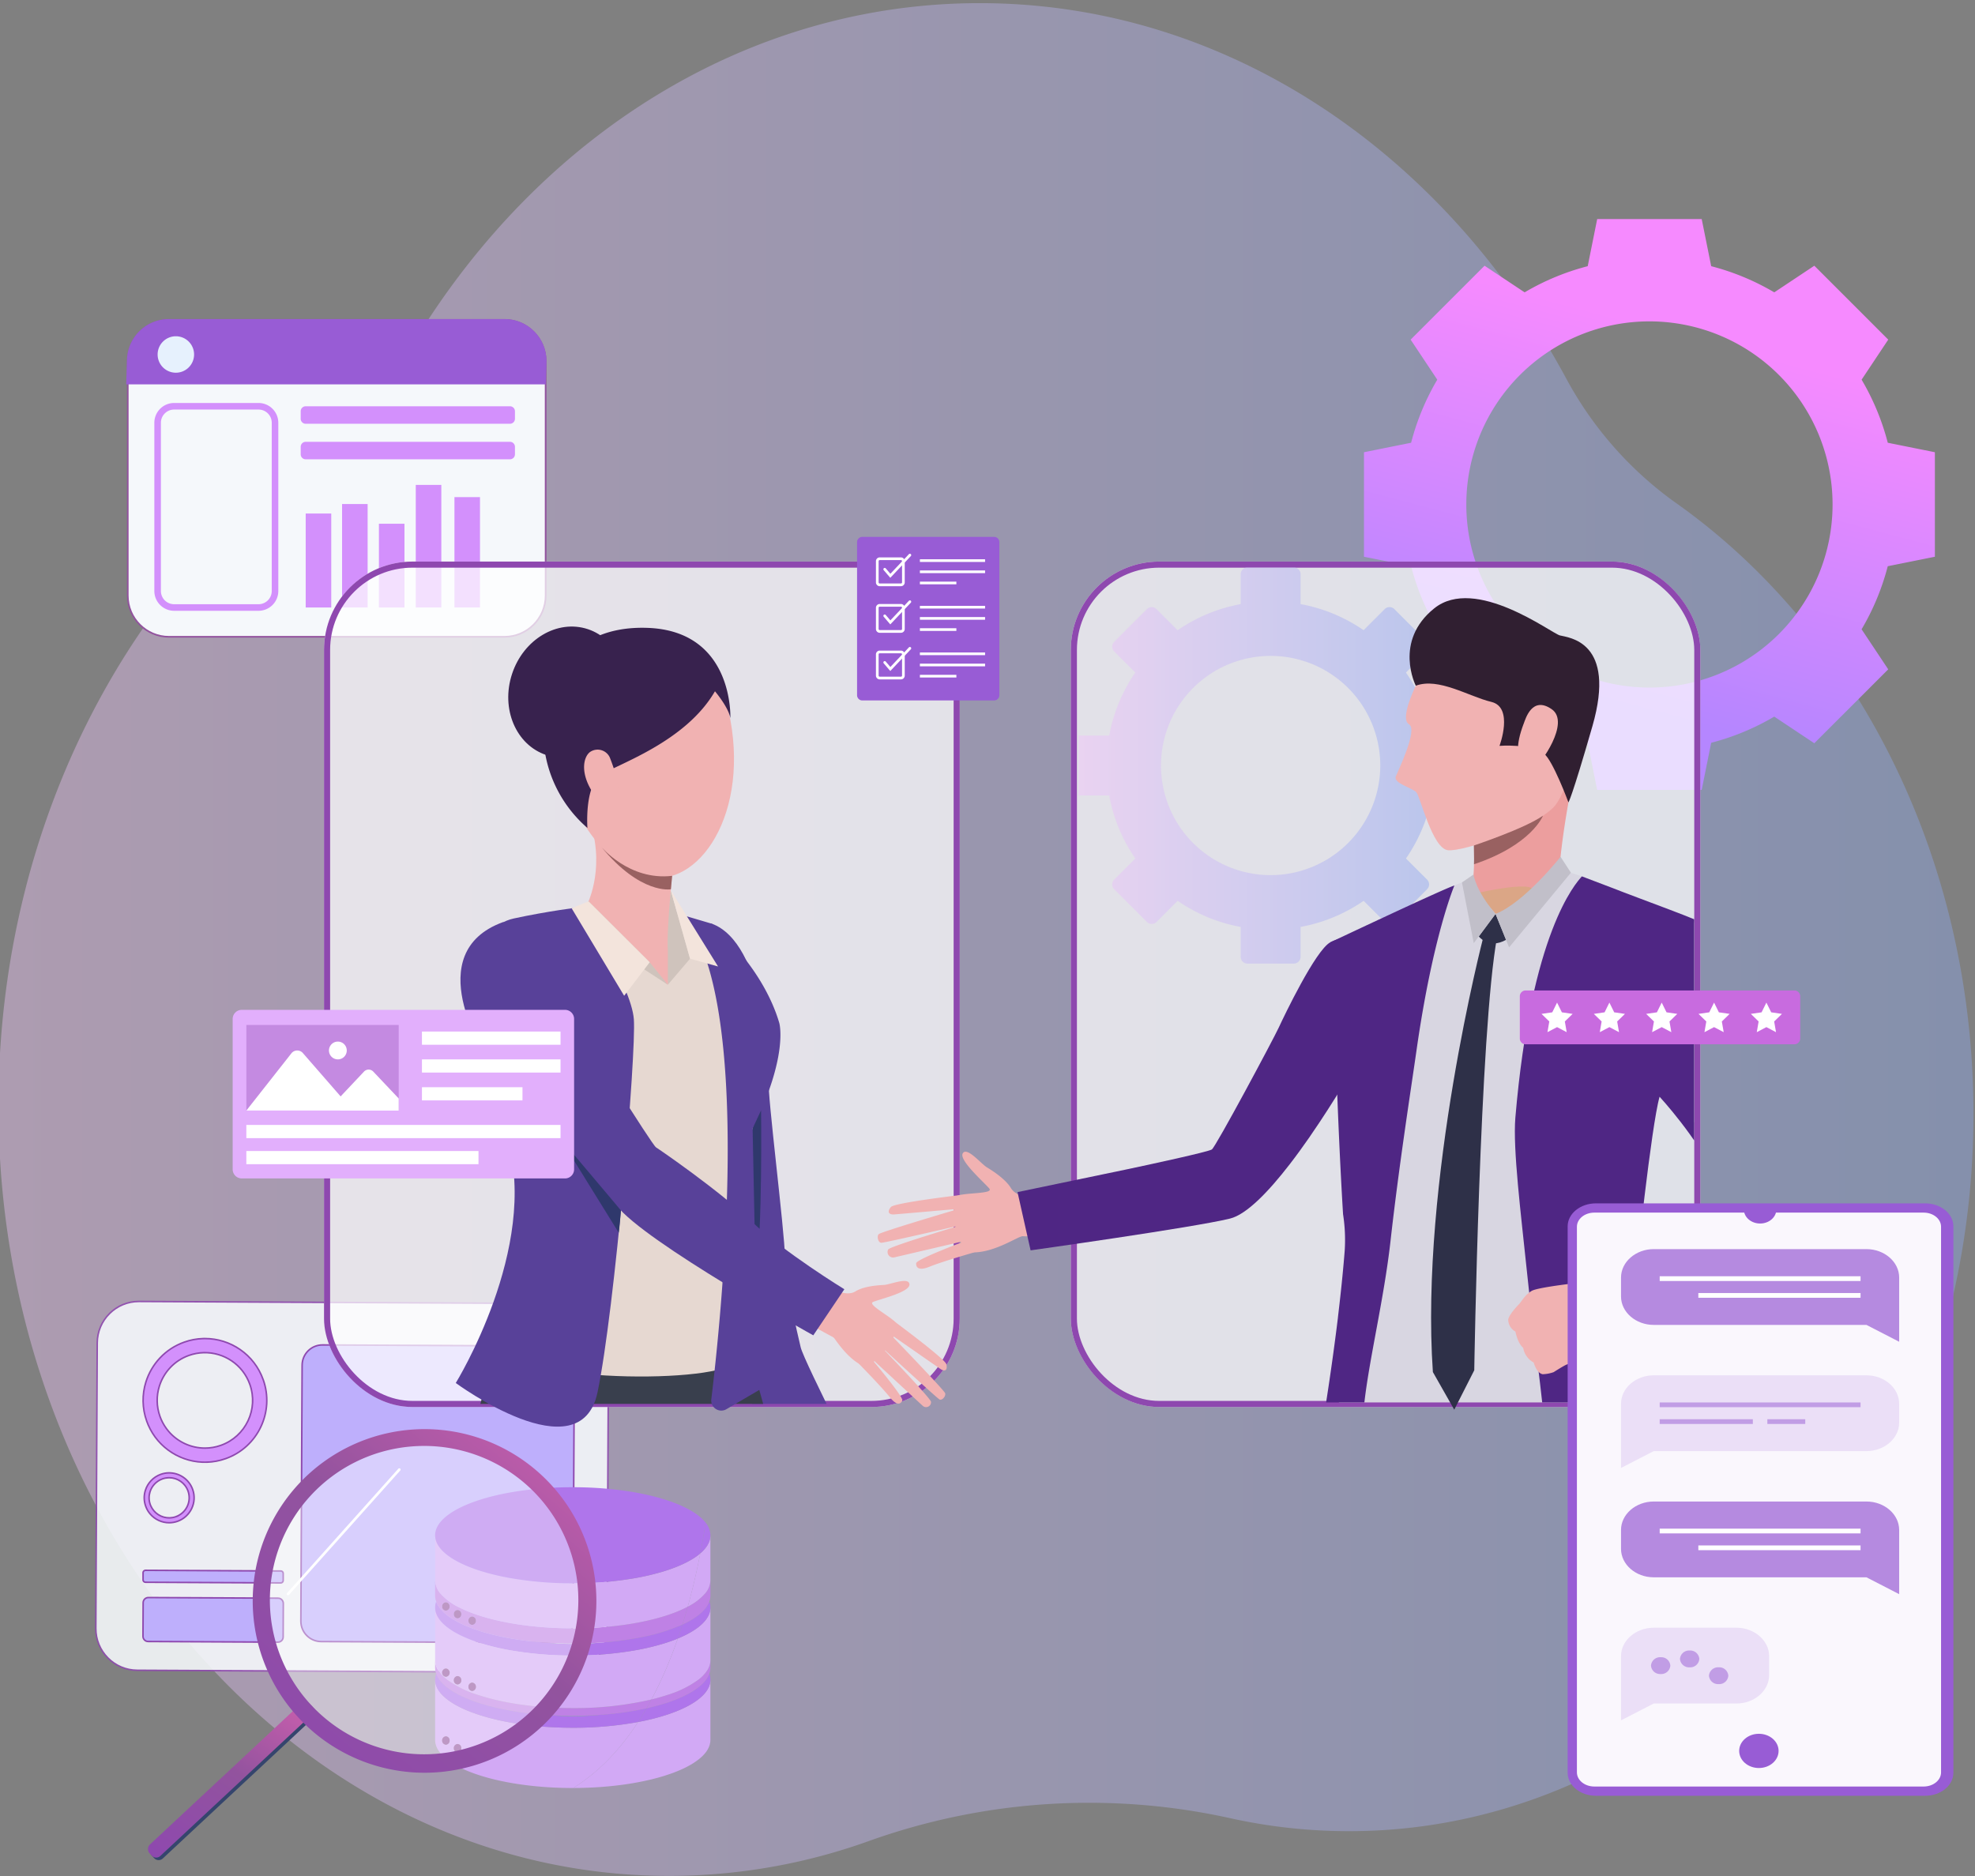 <svg xmlns="http://www.w3.org/2000/svg" xmlns:xlink="http://www.w3.org/1999/xlink" width="640" height="608" viewBox="0 0 640 608">
  <rect x="0" y="0" width="640" height="608" fill="#808080" stroke="none"/>
  <defs>
    <clipPath id="clip-path">
      <rect id="_Layer__Frame_Clip_Content_Mask_" data-name="_Layer_ [Frame Clip Content Mask]" width="640" height="608" fill="none"/>
    </clipPath>
    <linearGradient id="linear-gradient" y1="0.5" x2="1" y2="0.5" gradientUnits="objectBoundingBox">
      <stop offset="0" stop-color="#f1c5f9"/>
      <stop offset="1" stop-color="#8ba8ee"/>
    </linearGradient>
    <linearGradient id="linear-gradient-2" x1="0.385" y1="0.834" x2="0.554" y2="0.199" gradientUnits="objectBoundingBox">
      <stop offset="0" stop-color="#b586ff"/>
      <stop offset="1" stop-color="#f68aff"/>
    </linearGradient>
    <clipPath id="clip-path-2">
      <rect id="db_Frame_Clip_Content_Mask_" data-name="db [Frame Clip Content Mask]" width="89.209" height="97.482" fill="none"/>
    </clipPath>
    <clipPath id="clip-path-3">
      <rect id="search_Frame_Clip_Content_Mask_" data-name="search [Frame Clip Content Mask]" width="159.965" height="149.969" fill="none"/>
    </clipPath>
    <linearGradient id="linear-gradient-3" y1="1" x2="0.996" y2="0.004" gradientUnits="objectBoundingBox">
      <stop offset="0" stop-color="#8e48af"/>
      <stop offset="0.542" stop-color="#92539e"/>
      <stop offset="1" stop-color="#cc5fae"/>
    </linearGradient>
    <clipPath id="clip-path-4">
      <rect id="human_Frame_Clip_Content_Mask_" data-name="human [Frame Clip Content Mask]" width="540" height="297" fill="none"/>
    </clipPath>
    <clipPath id="clip-path-5">
      <rect id="Rectangle_1990" data-name="Rectangle 1990" width="206" height="275" rx="28.65" transform="translate(59.5 6)" fill="#fff" stroke="#8e48af" stroke-width="1.975"/>
    </clipPath>
    <clipPath id="clip-path-6">
      <rect id="Rectangle_1990-2" data-name="Rectangle 1990" width="204" height="274" rx="28.65" transform="translate(299.5 8)" fill="#fff" stroke="#8e48af" stroke-width="1.975"/>
    </clipPath>
    <clipPath id="clip-path-7">
      <rect id="Frame_11_Frame_Clip_Content_Mask_" data-name="Frame 11 [Frame Clip Content Mask]" width="235.212" height="270.613" fill="none"/>
    </clipPath>
    <linearGradient id="linear-gradient-5" y1="0.5" x2="1" y2="0.5" gradientUnits="objectBoundingBox">
      <stop offset="0" stop-color="#f1c5f9" stop-opacity="0.502"/>
      <stop offset="1" stop-color="#8ba8ee" stop-opacity="0.502"/>
    </linearGradient>
    <clipPath id="clip-path-8">
      <rect id="Layer_1_Frame_Clip_Content_Mask_" data-name="Layer_1 [Frame Clip Content Mask]" width="110.64" height="54.639" fill="none"/>
    </clipPath>
    <clipPath id="clip-path-9">
      <rect id="_編集モード_Frame_Clip_Content_Mask_" data-name="_編集モード [Frame Clip Content Mask]" width="128" height="207.673" fill="none"/>
    </clipPath>
  </defs>
  <g id="_Layer__Clip_Content_" data-name="_Layer_ (Clip Content)" clip-path="url(#clip-path)">
    <rect id="_Layer__Frame_Background_" data-name="_Layer_ [Frame Background]" width="640" height="608" fill="none"/>
    <g id="Group_11" data-name="Group 11">
      <path id="Vector" d="M543.485,161.908C601.07,202.576,639.578,275.438,640,358.67c.646,128.6-90.352,233.773-202.3,233.789a177.819,177.819,0,0,1-38.241-4.14,211.7,211.7,0,0,0-117.436,7.346,191.418,191.418,0,0,1-62.706,11.273C100.3,608.214,2.1,498.537.034,361.845-1.334,271.5,39.105,191.894,100.6,146.853a132.626,132.626,0,0,0,34.556-37.779C175.59,43.1,242.4,0,317.974,0,398.138,0,468.44,48.492,507.865,121.334a118.557,118.557,0,0,0,35.616,40.576Z" transform="translate(-0.5 1.017)" opacity="0.4" fill="url(#linear-gradient)"/>
    </g>
    <path id="Vector-2" data-name="Vector" d="M169.729,72.491,185,75.563v33.873l-15.271,3.072a79.092,79.092,0,0,1-8.48,20.44l8.633,12.98-11.977,11.977-11.977,11.977-12.981-8.633a79.3,79.3,0,0,1-20.44,8.48L109.434,185H75.566l-3.072-15.27a79.3,79.3,0,0,1-20.44-8.48l-12.981,8.633L27.1,157.906,15.118,145.929l8.633-12.98a79.29,79.29,0,0,1-8.48-20.44L0,109.437V75.563l15.271-3.072a79.29,79.29,0,0,1,8.48-20.44l-8.633-12.98L27.1,27.094,39.072,15.117,52.053,23.75A79.053,79.053,0,0,1,72.5,15.27L75.571,0H109.44l3.072,15.27a79.3,79.3,0,0,1,20.44,8.48l12.981-8.633,11.977,11.977,11.977,11.977-8.633,12.98a79.291,79.291,0,0,1,8.48,20.44ZM151.845,92.5A59.343,59.343,0,1,0,92.5,151.841,59.341,59.341,0,0,0,151.845,92.5Z" transform="translate(442 71)" fill="url(#linear-gradient-2)"/>
    <g id="Group_10" data-name="Group 10">
      <g id="Vector-3" data-name="Vector" transform="translate(41.137 103.395)" fill="#f5f8fb">
        <path d="M 122.328 102.987 L 13.618 102.987 C 6.255 102.987 0.265 96.997 0.265 89.635 L 0.265 13.618 C 0.265 6.318 6.154 0.367 13.431 0.267 L 13.618 0.27 L 122.328 0.27 C 129.691 0.27 135.681 6.26 135.681 13.622 L 135.681 89.635 C 135.681 96.997 129.691 102.987 122.328 102.987 Z" stroke="none"/>
        <path d="M 13.276 0.535 C 6.217 0.717 0.531 6.516 0.531 13.618 L 0.531 89.635 C 0.531 96.851 6.402 102.722 13.618 102.722 L 122.328 102.722 C 129.545 102.722 135.416 96.851 135.416 89.635 L 135.416 13.622 C 135.416 6.406 129.545 0.535 122.328 0.535 L 13.276 0.535 M 13.618 -7.62939453125e-06 L 13.618 0.004 L 122.328 0.004 C 129.845 0.004 135.946 6.106 135.946 13.622 L 135.946 89.635 C 135.946 97.151 129.845 103.253 122.328 103.253 L 13.618 103.253 C 6.101 103.253 -1.52587890625e-05 97.151 -1.52587890625e-05 89.635 L -1.52587890625e-05 13.618 C -1.52587890625e-05 6.101 6.101 -7.62939453125e-06 13.618 -7.62939453125e-06 Z" stroke="none" fill="#92539e"/>
      </g>
      <path id="Vector-4" data-name="Vector" d="M136.185,13.618l-.238,7.561H0l.238-7.561A13.618,13.618,0,0,1,13.856,0h108.71a13.618,13.618,0,0,1,13.618,13.618Z" transform="translate(40.898 103.399)" fill="#985cd5"/>
      <path id="Vector-5" data-name="Vector" d="M33.761,67.349H6.41A6.416,6.416,0,0,1,0,60.939V6.41A6.416,6.416,0,0,1,6.41,0H33.761a6.416,6.416,0,0,1,6.41,6.41V60.939A6.416,6.416,0,0,1,33.761,67.349ZM6.41,2.129A4.289,4.289,0,0,0,2.125,6.41V60.939A4.286,4.286,0,0,0,6.41,65.22H33.761a4.289,4.289,0,0,0,4.285-4.281V6.41a4.286,4.286,0,0,0-4.285-4.281Z" transform="translate(50.016 130.604)" fill="#d390fc"/>
      <path id="Vector-6" data-name="Vector" d="M1.618,0H67.812A1.619,1.619,0,0,1,69.43,1.618V4.056a1.619,1.619,0,0,1-1.618,1.618H1.618A1.619,1.619,0,0,1,0,4.056V1.618A1.619,1.619,0,0,1,1.618,0Z" transform="translate(97.441 131.667)" fill="#d390fc"/>
      <path id="Vector-7" data-name="Vector" d="M1.614,0H67.808a1.619,1.619,0,0,1,1.618,1.618V4.056a1.619,1.619,0,0,1-1.618,1.618H1.618A1.616,1.616,0,0,1,0,4.056V1.618A1.619,1.619,0,0,1,1.618,0Z" transform="translate(97.445 143.186)" fill="#d390fc"/>
      <path id="Vector-8" data-name="Vector" d="M11.815,5.907A5.907,5.907,0,1,1,5.907,0,5.908,5.908,0,0,1,11.815,5.907Z" transform="translate(51.078 108.98)" fill="#e6f1fd"/>
      <path id="Vector-9" data-name="Vector" d="M0,0H8.279V30.459H0Z" transform="translate(99.063 166.428)" fill="#d390fc"/>
      <path id="Vector-10" data-name="Vector" d="M0,0H8.279V33.531H0Z" transform="translate(110.848 163.355)" fill="#d390fc"/>
      <path id="Vector-11" data-name="Vector" d="M0,0H8.279V27.152H0Z" transform="translate(122.789 169.739)" fill="#d390fc"/>
      <path id="Vector-12" data-name="Vector" d="M0,0H8.279V39.734H0Z" transform="translate(134.73 157.153)" fill="#d390fc"/>
      <path id="Vector-13" data-name="Vector" d="M0,0H8.279V35.775H0Z" transform="translate(147.262 161.111)" fill="#d390fc"/>
    </g>
    <g id="Group_14" data-name="Group 14">
      <g id="Group_9" data-name="Group 9">
        <g id="Group" opacity="0.86">
          <g id="Vector-14" data-name="Vector" transform="translate(30.801 421.547)" fill="#f8fbfe">
            <path d="M 152.435 120.461 L 152.364 120.461 L 13.687 119.779 L 13.678 119.779 C 10.076 119.761 6.694 118.339 4.157 115.777 C 1.619 113.215 0.232 109.817 0.25 106.212 L 0.705 13.679 C 0.723 10.085 2.136 6.711 4.683 4.177 C 7.23 1.645 10.61 0.25 14.201 0.25 L 14.273 0.25 L 152.957 0.932 C 156.561 0.951 159.943 2.372 162.48 4.934 C 165.017 7.497 166.405 10.894 166.386 14.5 L 165.932 107.032 C 165.913 110.623 164.5 113.997 161.953 116.531 C 159.406 119.066 156.026 120.461 152.435 120.461 Z" stroke="none"/>
            <path d="M 152.435 120.211 C 155.959 120.211 159.277 118.841 161.777 116.354 C 164.277 113.866 165.663 110.555 165.682 107.031 L 166.136 14.499 C 166.154 10.96 164.793 7.625 162.302 5.11 C 159.812 2.595 156.493 1.2 152.956 1.182 L 14.201 0.5 C 10.676 0.5 7.359 1.869 4.86 4.355 C 2.36 6.841 0.973 10.153 0.955 13.681 L 0.5 106.213 C 0.482 109.752 1.844 113.086 4.334 115.602 C 6.824 118.116 10.144 119.511 13.678 119.529 L 13.688 119.529 L 152.435 120.211 M 152.435 120.711 C 152.41 120.711 152.387 120.711 152.363 120.711 L 13.678 120.029 C 6.091 119.99 -0.039 113.806 0 106.21 L 0.455 13.678 C 0.494 6.083 6.679 -0.039 14.274 0 L 152.958 0.682 C 160.546 0.721 166.675 6.906 166.636 14.501 L 166.182 107.033 C 166.143 114.596 159.997 120.711 152.435 120.711 Z" stroke="none" fill="#8e48af"/>
          </g>
        </g>
        <g id="Vector-15" data-name="Vector" transform="translate(97.246 435.632)" fill="#beaffc">
          <path d="M 81.854 96.758 L 81.826 96.758 L 6.813 96.39 L 6.813 96.389 C 3.179 96.374 0.235 93.403 0.25 89.766 L 0.658 6.813 C 0.665 5.056 1.353 3.407 2.596 2.169 C 3.838 0.931 5.487 0.25 7.239 0.25 L 7.28 0.25 L 82.302 0.619 C 84.063 0.629 85.715 1.324 86.953 2.574 C 88.192 3.824 88.868 5.482 88.857 7.241 L 88.449 90.195 C 88.434 93.814 85.476 96.758 81.854 96.758 Z" stroke="none"/>
          <path d="M 81.854 97.008 L 81.854 96.508 C 85.338 96.508 88.185 93.676 88.199 90.194 L 88.607 7.24 C 88.629 3.748 85.799 0.89 82.301 0.869 L 7.239 0.5 C 5.553 0.5 3.967 1.156 2.773 2.346 C 1.577 3.537 0.915 5.124 0.908 6.814 L 0.5 89.767 C 0.493 91.461 1.146 93.058 2.338 94.261 C 3.531 95.465 5.121 96.132 6.814 96.139 L 6.814 96.14 L 81.854 96.508 L 81.854 97.008 M 81.854 97.008 C 81.844 97.008 81.835 97.008 81.825 97.008 L 6.804 96.639 L 6.812 96.639 C 3.034 96.624 -0.016 93.543 5.989990313537419e-05 89.765 L 0.408 6.812 C 0.423 3.026 3.504 -0.023 7.282 0 L 82.303 0.369 C 86.081 0.392 89.13 3.465 89.107 7.243 L 88.699 90.196 C 88.684 93.965 85.619 97.008 81.854 97.008 Z" stroke="none" fill="#8e48af"/>
        </g>
        <g id="Vector-16" data-name="Vector" transform="translate(46.082 517.505)" fill="#beaffc">
          <path d="M 43.99 14.706 L 1.914 14.494 C 0.996 14.494 0.25 13.741 0.25 12.816 L 0.305 1.914 C 0.312 0.997 1.068 0.25 1.991 0.25 L 44.058 0.454 C 44.975 0.461 45.722 1.217 45.722 2.14 L 45.675 13.042 C 45.668 13.959 44.913 14.705 43.99 14.706 L 43.99 14.706 Z" stroke="none"/>
          <path d="M 43.989 14.456 C 44.775 14.455 45.419 13.82 45.425 13.041 L 45.472 2.14 C 45.472 1.354 44.837 0.71 44.057 0.704 L 1.991 0.5 C 1.205 0.5 0.561 1.135 0.555 1.915 L 0.5 12.816 C 0.5 13.603 1.134 14.244 1.915 14.244 L 43.989 14.456 M 43.989 14.956 L 1.913 14.744 C 0.854 14.744 1.150512707681628e-05 13.874 1.150512707681628e-05 12.816 L 1.505126988377015e-06 12.816 L 0.055 1.913 C 0.063 0.854 0.933 -8.0413819603109e-08 1.991 -8.0413819603109e-08 L 44.06 0.204 C 45.118 0.212 45.972 1.082 45.972 2.14 L 45.925 13.043 C 45.917 14.101 45.047 14.956 43.989 14.956 Z" stroke="none" fill="#8e48af"/>
        </g>
        <g id="Vector-17" data-name="Vector" transform="translate(46.109 508.678)" fill="#beaffc">
          <path d="M 44.861 4.335 L 1.139 4.124 L 1.131 4.116 L 1.027 4.116 C 0.815 4.116 0.617 4.032 0.468 3.88 C 0.322 3.729 0.245 3.532 0.25 3.322 L 0.25 3.319 L 0.25 3.316 L 0.25 1.043 C 0.25 0.606 0.609 0.25 1.051 0.25 L 44.874 0.469 C 45.092 0.469 45.293 0.554 45.443 0.708 C 45.588 0.857 45.666 1.055 45.66 1.263 L 45.66 1.266 L 45.66 1.27 L 45.66 3.543 C 45.66 3.98 45.301 4.335 44.86 4.335 L 44.861 4.335 Z" stroke="none"/>
          <path d="M 44.86 4.085 C 45.168 4.085 45.41 3.847 45.41 3.543 L 45.41 1.256 C 45.414 1.116 45.362 0.983 45.264 0.882 C 45.162 0.777 45.024 0.719 44.873 0.719 L 1.051 0.5 C 0.742 0.5 0.5 0.738 0.5 1.043 L 0.5 3.329 C 0.496 3.47 0.549 3.604 0.647 3.705 C 0.748 3.809 0.883 3.866 1.027 3.866 L 1.234 3.866 L 1.243 3.875 L 44.86 4.085 M 44.859 4.585 L 1.035 4.374 L 1.027 4.366 C 0.455 4.366 -0.015 3.896 0 3.316 L 0 1.043 C 0 0.462 0.471 -9.906997547659557e-06 1.051 -9.906997547659557e-06 L 44.875 0.219 C 45.455 0.219 45.925 0.69 45.91 1.27 L 45.91 3.543 C 45.91 4.123 45.439 4.585 44.859 4.585 Z" stroke="none" fill="#8e48af"/>
        </g>
        <g id="Vector-18" data-name="Vector" transform="translate(46.121 433.562)" fill="#d390fc">
          <path d="M 20.298 40.337 C 17.421 40.338 14.512 39.695 11.886 38.481 C 9.264 37.267 6.892 35.468 5.026 33.278 C 3.758 31.789 2.713 30.112 1.922 28.292 C 1.758 27.915 1.596 27.504 1.426 27.037 C -0.053 22.902 -0.144 18.504 1.163 14.318 C 2.069 11.424 3.647 8.731 5.724 6.529 C 7.903 4.219 10.533 2.503 13.542 1.428 C 15.527 0.716 17.595 0.323 19.689 0.259 C 19.888 0.253 20.091 0.25 20.29 0.25 C 22.325 0.25 24.346 0.561 26.295 1.175 C 28.224 1.783 30.046 2.674 31.708 3.825 C 35.161 6.215 37.735 9.576 39.152 13.544 L 39.211 13.71 L 39.218 13.71 C 40.088 16.206 40.454 18.799 40.306 21.419 C 40.16 24.006 39.522 26.511 38.409 28.864 C 37.296 31.217 35.765 33.3 33.858 35.053 C 31.883 36.869 29.591 38.251 27.044 39.162 C 24.862 39.942 22.593 40.337 20.298 40.337 Z M 20.283 4.824 C 20.128 4.824 19.97 4.826 19.815 4.831 C 18.214 4.879 16.619 5.182 15.075 5.731 C 12.753 6.561 10.724 7.885 9.043 9.667 C 7.441 11.366 6.223 13.445 5.522 15.682 C 4.512 18.901 4.581 22.295 5.721 25.497 C 5.835 25.808 5.959 26.122 6.103 26.46 C 6.715 27.865 7.522 29.16 8.502 30.31 C 9.94 32 11.77 33.388 13.796 34.324 C 15.822 35.261 18.067 35.756 20.288 35.756 C 22.057 35.756 23.807 35.451 25.488 34.851 L 25.487 34.848 C 29.372 33.456 32.484 30.635 34.25 26.904 C 36.017 23.17 36.224 18.972 34.833 15.084 C 33.741 12.022 31.755 9.429 29.091 7.583 C 26.485 5.778 23.439 4.824 20.283 4.824 Z" stroke="none"/>
          <path d="M 20.29 0.5 C 20.093 0.5 19.893 0.503 19.697 0.509 C 17.629 0.572 15.587 0.96 13.626 1.664 C 10.655 2.725 8.058 4.42 5.906 6.7 C 3.854 8.875 2.297 11.535 1.402 14.393 C 0.111 18.526 0.201 22.87 1.661 26.951 C 1.829 27.414 1.989 27.82 2.151 28.192 C 2.933 29.989 3.964 31.646 5.216 33.116 C 7.059 35.279 9.401 37.055 11.991 38.254 C 14.584 39.453 17.457 40.087 20.298 40.087 C 22.564 40.087 24.805 39.697 26.96 38.926 C 29.475 38.027 31.739 36.662 33.688 34.869 C 35.571 33.137 37.084 31.081 38.183 28.757 C 39.282 26.433 39.912 23.96 40.057 21.405 C 40.199 18.876 39.857 16.373 39.04 13.96 L 39.035 13.96 L 38.916 13.628 C 37.517 9.709 34.975 6.391 31.566 4.03 C 29.924 2.894 28.125 2.014 26.22 1.414 C 24.295 0.807 22.3 0.5 20.29 0.5 M 25.571 35.084 L 25.572 35.086 C 23.864 35.697 22.086 36.006 20.288 36.006 C 18.031 36.006 15.75 35.503 13.691 34.551 C 11.633 33.6 9.773 32.189 8.312 30.472 C 7.316 29.304 6.496 27.988 5.873 26.557 C 5.727 26.216 5.601 25.898 5.485 25.581 C 4.327 22.327 4.257 18.878 5.283 15.607 C 5.996 13.335 7.233 11.221 8.861 9.495 C 10.57 7.684 12.632 6.338 14.991 5.495 C 16.56 4.938 18.18 4.63 19.807 4.581 C 19.965 4.576 20.125 4.574 20.283 4.574 C 23.49 4.574 26.585 5.543 29.234 7.378 C 31.941 9.253 33.959 11.889 35.069 15 C 36.482 18.951 36.272 23.216 34.476 27.011 C 32.681 30.802 29.519 33.669 25.571 35.084 M 20.29 -3.814697265625e-06 C 28.616 -3.814697265625e-06 36.426 5.165 39.387 13.46 L 39.395 13.46 C 43.173 24.01 37.678 35.627 27.128 39.397 C 18.952 42.321 10.15 39.679 4.836 33.44 C 3.574 31.958 2.508 30.265 1.692 28.392 C 1.512 27.977 1.347 27.553 1.191 27.122 C -0.353 22.803 -0.346 18.312 0.924 14.244 C 2.758 8.388 7.226 3.419 13.458 1.193 C 15.511 0.456 17.612 0.072 19.681 0.009 C 19.884 0.003 20.087 -3.814697265625e-06 20.29 -3.814697265625e-06 Z M 20.288 35.506 C 21.987 35.506 23.713 35.219 25.403 34.616 L 25.396 34.616 C 33.305 31.786 37.428 23.078 34.598 15.169 C 32.325 8.796 26.234 4.885 19.823 5.081 C 18.271 5.128 16.703 5.418 15.159 5.966 C 10.487 7.636 7.14 11.359 5.76 15.756 C 4.804 18.806 4.804 22.176 5.956 25.413 C 6.074 25.735 6.199 26.048 6.333 26.362 C 6.944 27.765 7.744 29.035 8.692 30.148 C 11.575 33.535 15.834 35.506 20.288 35.506 Z" stroke="none" fill="#8e48af"/>
        </g>
        <g id="Vector-19" data-name="Vector" transform="translate(46.484 477.094)" fill="#d390fc">
          <path d="M 8.338 16.42 C 5.961 16.42 3.716 15.383 2.178 13.574 C 1.66 12.971 1.239 12.294 0.924 11.561 C 0.84 11.363 0.779 11.208 0.727 11.06 C 0.127 9.385 0.09 7.61 0.62 5.926 C 0.985 4.758 1.621 3.671 2.459 2.783 C 3.337 1.852 4.399 1.16 5.615 0.725 C 6.432 0.435 7.266 0.276 8.093 0.253 C 8.171 0.251 8.249 0.25 8.327 0.25 C 11.739 0.25 14.802 2.405 15.948 5.614 C 17.45 9.808 15.257 14.444 11.059 15.947 C 10.179 16.261 9.264 16.42 8.338 16.42 Z M 8.325 1.828 C 8.262 1.828 8.198 1.829 8.134 1.831 C 7.447 1.856 6.776 1.985 6.136 2.214 C 4.229 2.902 2.73 4.465 2.126 6.395 C 1.7 7.758 1.728 9.185 2.207 10.521 L 2.209 10.526 L 2.211 10.532 C 2.234 10.586 2.255 10.64 2.276 10.694 C 2.305 10.771 2.336 10.851 2.37 10.928 C 2.649 11.545 2.989 12.088 3.382 12.543 C 4.622 13.997 6.428 14.831 8.335 14.831 C 8.335 14.831 8.336 14.831 8.336 14.831 C 9.08 14.831 9.815 14.703 10.522 14.45 L 10.894 14.317 L 10.877 14.3 C 14.01 12.968 15.604 9.39 14.444 6.135 C 13.523 3.559 11.064 1.828 8.325 1.828 Z" stroke="none"/>
          <path d="M 8.338 16.17 C 9.235 16.17 10.122 16.016 10.975 15.711 C 15.042 14.255 17.168 9.763 15.712 5.698 C 14.602 2.589 11.634 0.5 8.327 0.5 C 8.252 0.5 8.176 0.501 8.1 0.503 C 7.299 0.525 6.491 0.679 5.699 0.96 C 4.521 1.382 3.492 2.053 2.641 2.955 C 1.829 3.815 1.212 4.868 0.858 6.001 C 0.345 7.633 0.381 9.352 0.963 10.978 C 1.013 11.12 1.072 11.27 1.154 11.462 C 1.458 12.172 1.867 12.828 2.369 13.412 C 3.859 15.165 6.035 16.17 8.338 16.17 M 8.325 1.578 C 11.169 1.578 13.723 3.376 14.679 6.051 C 15.285 7.751 15.195 9.583 14.426 11.211 C 13.767 12.606 12.675 13.709 11.309 14.378 L 11.35 14.419 L 10.606 14.685 C 9.873 14.948 9.109 15.081 8.335 15.081 C 6.354 15.081 4.479 14.215 3.193 12.707 C 2.784 12.233 2.431 11.67 2.144 11.034 L 2.141 11.029 C 2.105 10.946 2.073 10.864 2.042 10.784 C 2.022 10.732 2.002 10.679 1.98 10.627 L 1.972 10.605 C 1.474 9.218 1.445 7.736 1.887 6.321 C 2.192 5.348 2.723 4.441 3.423 3.699 C 4.146 2.933 5.055 2.338 6.052 1.978 C 6.716 1.741 7.413 1.607 8.126 1.581 C 8.193 1.579 8.259 1.578 8.325 1.578 M 8.338 16.67 C 5.897 16.671 3.565 15.591 1.988 13.736 C 1.463 13.125 1.024 12.427 0.695 11.659 C 0.624 11.495 0.554 11.322 0.491 11.142 C -0.144 9.37 -0.144 7.521 0.381 5.851 C 1.134 3.445 2.968 1.407 5.531 0.489 C 6.37 0.192 7.232 0.027 8.086 0.003 C 11.606 -0.098 14.937 2.041 16.183 5.53 C 17.735 9.864 15.478 14.63 11.143 16.182 L 11.143 16.182 C 10.216 16.513 9.269 16.67 8.338 16.67 Z M 8.325 2.078 C 8.264 2.078 8.203 2.079 8.141 2.081 C 7.498 2.104 6.856 2.222 6.221 2.449 C 4.308 3.139 2.929 4.667 2.364 6.47 C 1.972 7.724 1.964 9.104 2.443 10.436 C 2.497 10.57 2.544 10.703 2.599 10.828 C 2.858 11.4 3.179 11.926 3.571 12.38 C 5.21 14.301 7.922 15.116 10.438 14.214 L 10.43 14.207 C 13.683 13.047 15.368 9.472 14.208 6.219 C 13.297 3.67 10.891 2.078 8.325 2.078 Z" stroke="none" fill="#8e48af"/>
        </g>
      </g>
      <g id="db_Clip_Content_" data-name="db (Clip Content)" transform="translate(141 482)" clip-path="url(#clip-path-2)">
        <rect id="db_Frame_Background_" data-name="db [Frame Background]" width="89.209" height="97.482" fill="none"/>
        <path id="Vector-20" data-name="Vector" d="M65.775,13.712C60.224,22.243,53.333,29.775,44.758,35.1h-.153C19.972,35.1,0,28.129,0,19.528V0C0,8.6,19.972,15.574,44.605,15.574a115.509,115.509,0,0,0,21.17-1.863Zm-61.079,6a1.286,1.286,0,0,0-1.208-1.351,1.359,1.359,0,0,0,0,2.7A1.285,1.285,0,0,0,4.7,19.708ZM8.483,22.2a1.285,1.285,0,0,0-1.208-1.351,1.36,1.36,0,0,0,0,2.7A1.284,1.284,0,0,0,8.483,22.2Zm4.729,2.118A1.283,1.283,0,0,0,12,22.964a1.359,1.359,0,0,0,0,2.7A1.285,1.285,0,0,0,13.211,24.314Z" transform="translate(0 62.38)" fill="#d2a9f5"/>
        <path id="Vector-21" data-name="Vector" d="M44.605,17.514C19.972,17.514,0,10.541,0,1.941A5.706,5.706,0,0,1,.348,0,7.538,7.538,0,0,0,1.393,1.941C5.574,7.635,18.751,12.072,35.314,13.293l.034.008c.079.006.161.01.242.014,2.87.279,5.891.428,9.014.428s6.144-.15,9.014-.428c.079,0,.163-.008.242-.014l.034-.008a102.219,102.219,0,0,0,14.6-2.078q-1.3,2.261-2.722,4.437A115.509,115.509,0,0,1,44.6,17.516Z" transform="translate(0 60.438)" fill="#af75eb"/>
        <path id="Vector-22" data-name="Vector" d="M9.014.322C12.1.322,15.12.211,18.028,0c-2.872.279-5.891.428-9.014.428S2.87.279,0,0C2.909.211,5.924.322,9.014.322Z" transform="translate(35.59 73.754)" fill="#8da6b5"/>
        <path id="Vector-23" data-name="Vector" d="M35.314,17.722C18.751,16.5,5.576,12.064,1.393,6.37A7.538,7.538,0,0,1,.348,4.429,5.7,5.7,0,0,1,0,2.491V0A6.168,6.168,0,0,0,.939,3.184,11.665,11.665,0,0,0,3.9,6.37a33.646,33.646,0,0,0,9.955,4.907c8,2.664,18.83,4.3,30.751,4.3a109.859,109.859,0,0,0,25.49-2.791c-.308.565-.614,1.132-.932,1.7-.216.39-.438.776-.665,1.164a102.447,102.447,0,0,1-14.6,2.078l-.034.008c-.079.006-.163.01-.242.014-2.909.211-5.924.322-9.014.322s-6.105-.111-9.014-.322c-.081,0-.163-.008-.242-.014l-.034-.008Z" transform="translate(-0.004 56.011)" fill="#bf81e5"/>
        <path id="Vector-24" data-name="Vector" d="M3.9,23.406A11.665,11.665,0,0,1,.939,20.22,6.149,6.149,0,0,1,0,17.036V0C0,4.664,5.88,8.855,15.187,11.7a77.805,77.805,0,0,0,9.336,2.2A116.463,116.463,0,0,0,44.6,15.572a116.623,116.623,0,0,0,20.08-1.665,77.421,77.421,0,0,0,9.336-2.2q2.481-.754,4.619-1.64-.493,1.43-1.023,2.873c-.694,1.87-1.42,3.744-2.2,5.613q-1.007,2.44-2.131,4.857-1.493,3.242-3.194,6.413A109.772,109.772,0,0,1,44.6,32.61c-11.921,0-22.752-1.633-30.751-4.3A33.646,33.646,0,0,1,3.9,23.406ZM4.7,21.1a1.286,1.286,0,0,0-1.208-1.351,1.36,1.36,0,0,0,0,2.7A1.286,1.286,0,0,0,4.7,21.1Zm3.786,2.49a1.285,1.285,0,0,0-1.208-1.35,1.359,1.359,0,0,0,0,2.7A1.285,1.285,0,0,0,8.483,23.589ZM12,27.058a1.359,1.359,0,0,0,0-2.7,1.359,1.359,0,0,0,0,2.7Z" transform="translate(0 38.975)" fill="#d2a9f5"/>
        <path id="Vector-25" data-name="Vector" d="M15.189,13.638C5.88,10.789,0,6.6,0,1.934A5.708,5.708,0,0,1,.341,0,7.315,7.315,0,0,0,1.393,1.934c3.079,4.2,11.051,7.724,21.676,9.771a107.143,107.143,0,0,0,12.546,1.614h.006l.174.01c2.809.264,5.762.407,8.81.407s6-.143,8.81-.407l.172-.01h.006a107.142,107.142,0,0,0,12.546-1.614,62.53,62.53,0,0,0,14-4.228Q79.427,9.727,78.64,12q-2.138.887-4.619,1.64a77.732,77.732,0,0,1-9.336,2.2,116.463,116.463,0,0,1-20.08,1.665,116.623,116.623,0,0,1-20.08-1.665,77.421,77.421,0,0,1-9.336-2.2Z" transform="translate(0 37.04)" fill="#af75eb"/>
        <path id="Vector-26" data-name="Vector" d="M17.619,0C14.81.264,11.858.407,8.81.407S2.809.264,0,0Q2.677.191,5.468.264,7.123.31,8.81.309T12.15.264Q14.94.189,17.619,0Z" transform="translate(35.797 50.367)" fill="#8da6b5"/>
        <path id="Vector-27" data-name="Vector" d="M23.069,18.6C12.445,16.55,4.472,13.028,1.393,8.826A7.362,7.362,0,0,1,.341,6.891,5.726,5.726,0,0,1,0,4.954V0A6.815,6.815,0,0,0,1.825,4.414,19.135,19.135,0,0,0,7.848,8.826c.984.5,2.057.979,3.2,1.437,8.177,3.253,20.183,5.315,33.558,5.315s25.382-2.061,33.558-5.315c1.142-.457,2.216-.934,3.2-1.437.171-.089.335-.172.5-.261-.023.089-.043.172-.072.261q-.768,2.735-1.654,5.543a62.446,62.446,0,0,1-14,4.228A107.142,107.142,0,0,1,53.6,20.21H53.59l-.172.01q-2.679.191-5.469.264-1.652.046-3.34.045t-3.342-.045q-2.79-.075-5.468-.264l-.174-.01h-.006A107.188,107.188,0,0,1,23.072,18.6ZM10.8,13.111a1.285,1.285,0,0,0,1.208,1.35,1.284,1.284,0,0,0,1.208-1.35,1.285,1.285,0,0,0-1.208-1.351A1.285,1.285,0,0,0,10.8,13.111ZM7.28,9.642a1.284,1.284,0,0,0-1.208,1.35A1.284,1.284,0,0,0,7.28,12.343a1.284,1.284,0,0,0,1.208-1.351A1.285,1.285,0,0,0,7.28,9.642ZM2.285,8.5a1.286,1.286,0,0,0,1.208,1.35A1.284,1.284,0,0,0,4.7,8.5,1.285,1.285,0,0,0,3.493,7.151,1.287,1.287,0,0,0,2.285,8.5Z" transform="translate(-0.004 30.148)" fill="#bf81e5"/>
        <path id="Vector-28" data-name="Vector" d="M7.848,23.4A19.135,19.135,0,0,1,1.825,18.99,6.819,6.819,0,0,1,0,14.575V0C0,4.666,5.875,8.848,15.181,11.705a79.38,79.38,0,0,0,9.336,2.2,116.744,116.744,0,0,0,20.091,1.665A116.758,116.758,0,0,0,64.7,13.91a78.634,78.634,0,0,0,9.335-2.2c5.154-1.585,9.261-3.574,11.892-5.83-.607,3.113-1.324,6.5-2.182,10.05-.57,2.34-1.189,4.749-1.881,7.215-.164.089-.329.172-.5.261-.986.5-2.058.979-3.2,1.437-8.178,3.253-20.181,5.315-33.558,5.315s-25.382-2.061-33.558-5.315C9.9,24.38,8.829,23.9,7.846,23.4Z" transform="translate(0 15.574)" fill="#d2a9f5"/>
        <path id="Vector-29" data-name="Vector" d="M87.669,11.5c-.2,1.255-.422,2.614-.672,4.07-.312,1.823-.665,3.788-1.074,5.874-2.63,2.256-6.737,4.247-11.892,5.83a79.273,79.273,0,0,1-9.335,2.2,116.758,116.758,0,0,1-20.091,1.665,116.758,116.758,0,0,1-20.091-1.665,78.59,78.59,0,0,1-9.336-2.2C5.875,24.422,0,20.238,0,15.574,0,6.974,19.972,0,44.605,0c20.6,0,37.939,4.875,43.064,11.5Z" fill="#af75eb"/>
        <path id="Vector-30" data-name="Vector" d="M0,1.351A1.285,1.285,0,0,1,1.208,0,1.287,1.287,0,0,1,2.416,1.351,1.286,1.286,0,0,1,1.208,2.7,1.284,1.284,0,0,1,0,1.351Z" transform="translate(2.281 37.298)" fill="#92539e"/>
        <path id="Vector-31" data-name="Vector" d="M1.208,0A1.283,1.283,0,0,1,2.416,1.35,1.285,1.285,0,0,1,1.208,2.7,1.285,1.285,0,0,1,0,1.35,1.284,1.284,0,0,1,1.208,0Z" transform="translate(6.07 39.79)" fill="#92539e"/>
        <path id="Vector-32" data-name="Vector" d="M0,1.351A1.285,1.285,0,0,1,1.208,0,1.286,1.286,0,0,1,2.416,1.351,1.285,1.285,0,0,1,1.208,2.7,1.283,1.283,0,0,1,0,1.351Z" transform="translate(10.797 41.907)" fill="#92539e"/>
        <path id="Vector-33" data-name="Vector" d="M1.208,2.7A1.286,1.286,0,0,1,0,1.351,1.286,1.286,0,0,1,1.208,0,1.286,1.286,0,0,1,2.416,1.351,1.286,1.286,0,0,1,1.208,2.7Z" transform="translate(2.281 58.723)" fill="#92539e"/>
        <path id="Vector-34" data-name="Vector" d="M2.416,1.35A1.286,1.286,0,0,1,1.208,2.7,1.286,1.286,0,0,1,0,1.35,1.285,1.285,0,0,1,1.208,0,1.284,1.284,0,0,1,2.416,1.35Z" transform="translate(6.066 61.213)" fill="#92539e"/>
        <path id="Vector-35" data-name="Vector" d="M1.208,2.7A1.285,1.285,0,0,1,0,1.35,1.285,1.285,0,0,1,1.208,0,1.285,1.285,0,0,1,2.416,1.35,1.285,1.285,0,0,1,1.208,2.7Z" transform="translate(10.797 63.331)" fill="#92539e"/>
        <path id="Vector-36" data-name="Vector" d="M2.416,1.351A1.286,1.286,0,0,1,1.208,2.7,1.285,1.285,0,0,1,0,1.351,1.286,1.286,0,0,1,1.208,0,1.287,1.287,0,0,1,2.416,1.351Z" transform="translate(2.281 80.737)" fill="#92539e"/>
        <path id="Vector-37" data-name="Vector" d="M2.416,1.351A1.286,1.286,0,0,1,1.208,2.7,1.285,1.285,0,0,1,0,1.351,1.285,1.285,0,0,1,1.208,0,1.285,1.285,0,0,1,2.416,1.351Z" transform="translate(6.066 83.227)" fill="#92539e"/>
        <path id="Vector-38" data-name="Vector" d="M2.416,1.35A1.285,1.285,0,0,1,1.208,2.7,1.284,1.284,0,0,1,0,1.35,1.284,1.284,0,0,1,1.208,0,1.285,1.285,0,0,1,2.416,1.35Z" transform="translate(10.797 85.347)" fill="#92539e"/>
        <path id="Vector-39" data-name="Vector" d="M44.45,0V19.528C44.45,28.11,24.564,35.071,0,35.1c8.574-5.326,15.466-12.858,21.017-21.389C34.966,11.079,44.45,5.925,44.45,0Z" transform="translate(44.758 62.379)" fill="#d2a9f5"/>
        <path id="Vector-40" data-name="Vector" d="M2.722,11.214c9.439-2.09,16.468-5.39,19.32-9.273A7.587,7.587,0,0,0,23.087,0a5.757,5.757,0,0,1,.346,1.941c0,5.925-9.484,11.08-23.433,13.712q1.423-2.172,2.722-4.437Z" transform="translate(65.773 60.438)" fill="#af75eb"/>
        <path id="Vector-41" data-name="Vector" d="M16.814,6.37a11.665,11.665,0,0,0,2.96-3.186A6.161,6.161,0,0,0,20.711,0V2.491a5.739,5.739,0,0,1-.346,1.937A7.587,7.587,0,0,1,19.32,6.37C16.468,10.251,9.439,13.551,0,15.643c.227-.388.449-.775.665-1.164.319-.564.625-1.131.932-1.7q2.8-.686,5.262-1.506A33.617,33.617,0,0,0,16.815,6.37Z" transform="translate(68.496 56.011)" fill="#bf81e5"/>
        <path id="Vector-42" data-name="Vector" d="M8.547,10.063C15.137,7.347,19.115,3.833,19.115,0V17.036a6.166,6.166,0,0,1-.937,3.184,11.665,11.665,0,0,1-2.96,3.186,33.637,33.637,0,0,1-9.956,4.907Q2.8,29.134,0,29.819c1.135-2.108,2.2-4.252,3.194-6.413q1.126-2.413,2.131-4.857c.778-1.868,1.506-3.743,2.2-5.613q.529-1.44,1.023-2.873Z" transform="translate(70.098 38.975)" fill="#d2a9f5"/>
        <path id="Vector-43" data-name="Vector" d="M9.177,1.934A7.362,7.362,0,0,0,10.228,0a5.752,5.752,0,0,1,.34,1.934C10.568,5.767,6.592,9.281,0,12Q.785,9.728,1.495,7.478c3.54-1.628,6.188-3.5,7.682-5.543Z" transform="translate(78.641 37.039)" fill="#af75eb"/>
        <path id="Vector-44" data-name="Vector" d="M7.249,4.414A6.819,6.819,0,0,0,9.074,0V4.954a5.724,5.724,0,0,1-.34,1.937A7.409,7.409,0,0,1,7.682,8.826C6.188,10.866,3.54,12.741,0,14.369q.887-2.8,1.654-5.543c.027-.089.05-.172.072-.261a18.406,18.406,0,0,0,5.522-4.15Z" transform="translate(80.133 30.148)" fill="#bf81e5"/>
        <path id="Vector-45" data-name="Vector" d="M4.063,5.874C6.183,4.062,7.347,2.078,7.347,0V14.575A6.815,6.815,0,0,1,5.522,18.99,18.386,18.386,0,0,1,0,23.14c.693-2.467,1.313-4.875,1.881-7.215.858-3.553,1.575-6.935,2.182-10.05Z" transform="translate(81.859 15.573)" fill="#d2a9f5"/>
        <path id="Vector-46" data-name="Vector" d="M1.746,0A6.621,6.621,0,0,1,3.284,4.07C3.284,6.147,2.119,8.132,0,9.943.409,7.858.762,5.893,1.074,4.07c.25-1.456.472-2.817.672-4.07Z" transform="translate(85.926 11.504)" fill="#af75eb"/>
      </g>
      <g id="search_Clip_Content_" data-name="search (Clip Content)" transform="translate(35 462.948) rotate(-5.002)" clip-path="url(#clip-path-3)">
        <rect id="search_Frame_Background_" data-name="search [Frame Background]" width="159.965" height="149.969" fill="none"/>
        <path id="Vector-47" data-name="Vector" d="M58.035,95.485l.654.864a2.053,2.053,0,0,1-.434,2.836L5.579,140.359a1.977,1.977,0,0,1-2.809-.3l-.654-.864a2.053,2.053,0,0,1,.434-2.836L55.226,95.184a1.977,1.977,0,0,1,2.809.3Z" fill="#35456d"/>
        <circle id="Ellipse_7" data-name="Ellipse 7" cx="51.636" cy="51.636" r="51.636" transform="translate(134.014 127.14) rotate(-165.446)" fill="rgba(255,255,255,0.4)"/>
        <g id="Union">
          <path id="Vector-48" data-name="Vector" d="M57.309,94.6l.654.864a2.053,2.053,0,0,1-.434,2.836L4.852,139.472a1.977,1.977,0,0,1-2.809-.3l-.654-.864a2.053,2.053,0,0,1,.434-2.836L54.5,94.3a1.977,1.977,0,0,1,2.809.3Z" fill="url(#linear-gradient-3)"/>
          <path id="Vector-49" data-name="Vector" d="M56.064,111.939a55.681,55.681,0,1,1,.024,0ZM55.9,6.013A49.944,49.944,0,0,0,16.364,86.445,49.967,49.967,0,1,0,55.9,6.013Z" transform="translate(41.235 8.378)" fill="url(#linear-gradient-3)"/>
        </g>
        <path id="Vector-50" data-name="Vector" d="M.426,37.857a.458.458,0,0,1-.312-.132.421.421,0,0,1,.024-.6L39.574.114a.421.421,0,0,1,.6.024.421.421,0,0,1-.024.6L.715,37.749a.443.443,0,0,1-.288.12Z" transform="translate(53.007 21.098)" fill="#fff"/>
      </g>
    </g>
    <g id="human_Clip_Content_" data-name="human (Clip Content)" transform="translate(45.5 174)" clip-path="url(#clip-path-4)">
      <rect id="human_Frame_Background_" data-name="human [Frame Background]" width="540" height="297" fill="none"/>
      <g id="Rectangle_1989" data-name="Rectangle 1989" transform="translate(59.5 8)" fill="rgba(255,255,255,0.72)" stroke="#8e48af" stroke-width="1.975">
        <rect width="206" height="274" rx="28.65" stroke="none"/>
        <rect x="0.988" y="0.988" width="204.025" height="272.025" rx="27.662" fill="none"/>
      </g>
      <g id="women">
        <path id="Vector-51" data-name="Vector" d="M16.181.371s10.7,15.877,15,19.714c0,0,9.922,3.475,10.529,10.219.4,4.405.013,11.5-11.317,11.808s-18.6-3.63-20.67-10.5-5.994-9.922-5.994-9.922V36.053H1.169S.536,22.165.368,19.62-1.467,7.244,3.921,2.9,16.168.384,16.168.384Z" transform="translate(117.594 553.159)" fill="#372c54"/>
        <path id="Vector-52" data-name="Vector" d="M19.035,3.6a45.929,45.929,0,0,0,5.348,8.94c2.558,3.346,10.529,17.079,14.043,18.035s14.366,2.881,15.322,8.94,1.434,10.374-9.25,10.852-17.712,1.111-22.815-6.382S8.442,31.07,8.442,31.07V50.63H4.295S2.383,30.269,1.259,28.822s-3.992-17.079,5.9-25.2,11.885,0,11.885,0Z" transform="translate(187.277 537.24)" fill="#372c54"/>
        <path id="Vector-53" data-name="Vector" d="M29.094,20.528s-9.315,4.793-17.777-1.537S0,2.519,0,2.519L12.247,0,29.094,20.515Z" transform="translate(121.535 553.516)" fill="#f1b2b2"/>
        <path id="Vector-54" data-name="Vector" d="M33.525,29.125s-9.573,2.39-13.242,0S4.134,5.638,0,4.372c0,0,4-8.126,14.146-2.222,0,0,16.678,23.461,19.391,26.962Z" transform="translate(192.172 538.68)" fill="#f1b2b2"/>
        <g id="Mask_group" data-name="Mask group">
          <g id="Rectangle_1990-3" data-name="Rectangle 1990" clip-path="url(#clip-path-5)">
            <g id="Group_12" data-name="Group 12">
              <path id="Vector-55" data-name="Vector" d="M9.944,0C27.074,6.279,28.831,46.056,28.366,50.668s5.155,48.563,5.3,57.515c.129,7.622,3.914,24.314,5.09,29.132s23.564,48.511,23.564,48.511S44.851,196.873,44.5,194.9s-23.241-40.785-25.657-48.2c-3.165-9.754-9.263-37.465-9.508-39.648S4,58.9,2.5,51.379C.926,43.421-1.451,36.806,1.172,18.448S9.931,0,9.931,0Z" transform="translate(175.211 125.356)" fill="#584199"/>
              <path id="Vector-56" data-name="Vector" d="M117.979,103.73S77.22,127.72.83,127.72c0,0-4.328-88.6,6.782-113.532S92.451,4.757,92.451,4.757s22.905,80.64,25.528,98.972Z" transform="translate(104.828 260.071)" fill="#393f4d"/>
            </g>
          </g>
        </g>
        <path id="Vector-57" data-name="Vector" d="M58.874.633S70.721,6.227,74.829,7.053,94.9,28.6,97.7,36.173s0,18.926-5.762,32.246-.323,17.777-2.958,31.1-4.935,41.548-4.444,48.95-66.546,8.8-81.855-4.69c0,0,15.374-23.035,17.35-26.329s.336-21.226-1.486-25.838S4.679,47.826,4.679,47.826s-9.857-30.088-.956-37c7.738-6.007,28.809-8.152,32.595-9.47S51.109-.53,58.835.62Z" transform="translate(108.254 118.108)" fill="#e6d8d1"/>
        <path id="Vector-58" data-name="Vector" d="M1.288,0,7.541,22.182l-7.2,8.436C-.8,12.351,1.288,0,1.288,0Z" transform="translate(170.574 114.529)" fill="#cfc3bc"/>
        <path id="Vector-59" data-name="Vector" d="M18.165,2.1c7.041-2.48,32.9-8.552,38.99,24.52S44.985,83.214,28.2,76.962,1.061,47.842.066,30.4,9.277,5.235,18.165,2.109Z" transform="translate(134.004 32.568)" fill="#f1b2b2"/>
        <path id="Vector-60" data-name="Vector" d="M60.657,29.3c-.568-3.527-4.987-8.72-4.987-8.72C46.123,37.043,24.252,44.123,18.787,47.663s-4.444,17.208-4.444,17.208A41.288,41.288,0,0,1,.39,39.084C-1.922,22.212,5.648-.952,33.786.03S60.657,29.318,60.657,29.318Z" transform="translate(130.512 29.458)" fill="#38224e"/>
        <path id="Vector-61" data-name="Vector" d="M36.9,27.11c-3.708,11.265-14.7,17.777-24.546,14.534s-14.831-15-11.123-26.277S15.928-2.41,25.772.833,40.6,15.832,36.9,27.11Z" transform="translate(119.195 29.063)" fill="#38224e"/>
        <path id="Vector-62" data-name="Vector" d="M28.176,16.214S25.812,37.944,26.3,45.024c0,0-12.312,12.338-26.3-14.4,0,0,5.891-11.02,1.46-26.032S28.189,16.214,28.189,16.214Z" transform="translate(144.605 88.858)" fill="#f1b2b2"/>
        <path id="Vector-63" data-name="Vector" d="M14.172,0V11.278L0,.7Z" transform="translate(156.75 133.87)" fill="#f1b2b2"/>
        <path id="Vector-64" data-name="Vector" d="M0,6.175,6.408,0l19.8,19.74L32.1,27.027Z" transform="translate(138.813 118.12)" fill="#cfc3bc"/>
        <path id="Vector-65" data-name="Vector" d="M40.281,0S56.908,25.231,57.709,36.341s-6.175,94.18-11.769,120.883S0,154.214,0,154.214s27.117-43.886,16.7-79.038S2.519,25.993,2.519,25.993,6.1,6.421,18.784,3.669C29.907,1.253,40.281,0,40.281,0Z" transform="translate(102.191 120.006)" fill="#584199"/>
        <path id="Vector-66" data-name="Vector" d="M31.122,35.01s3,10.606-8.682,34.067c0,0,.181,30.024.517,39.39S25.5,153.31,25.5,153.31l-11.55,6.77a3.262,3.262,0,0,1-4.883-3.2C12.338,129.888,22.983,27.517,0,0L9.224,2.726s16.394,13.41,21.911,32.3Z" transform="translate(175.93 122.641)" fill="#584199"/>
        <path id="Vector-67" data-name="Vector" d="M1.937,12.441C-1.189,6.68-.039,2.235,1.937.763A4.333,4.333,0,0,1,8.358,2.6C16.084,22.221,5.064,18.2,1.937,12.441Z" transform="translate(143.773 68.95)" fill="#f1b2b2"/>
        <path id="Vector-68" data-name="Vector" d="M0,0,15.322,24.7,6.253,22.182Z" transform="translate(171.859 114.529)" fill="#f3e4dc"/>
        <path id="Vector-69" data-name="Vector" d="M25.3,19.74,17.014,30.605,0,2.248,5.491,0Z" transform="translate(139.742 118.12)" fill="#f3e4dc"/>
        <path id="Vector-70" data-name="Vector" d="M23,9.431l-.413,4.354S12.8,15.619,0,0C0,0,9.069,11.072,23,9.431Z" transform="translate(149.313 100.422)" fill="#996161"/>
        <path id="Vector-71" data-name="Vector" d="M4.858,1.747s5.749,3.708,9.069,1.641c2.816-1.77,7.726-2.015,9.237-2.093,2.028-.1,8.113-2.739,8.268-.181S21.6,5.932,19.611,6.824s6.808,5.193,7.79,7.248S20.451,30.3,14.753,26.642,5.374,15.337,4.25,14.9A39.876,39.876,0,0,1,0,12.4L4.87,1.747Z" transform="translate(217.777 241.146)" fill="#f1b2b2"/>
        <path id="Vector-72" data-name="Vector" d="M7.129.243s7.984-1.99,14.9,5.426S32.385,25.254,34.207,29.194,58.882,69.669,60.2,70.5s24.559,19.572,35.088,29.61,31.057,21.226,31.057,21.226L118.607,132.2s-62.36-33.241-70.254-45.41S8.924,40.873,8.924,40.873-9.9,12.516,7.129.243Z" transform="translate(106.246 127.385)" fill="#f1b2b2"/>
        <path id="Vector-73" data-name="Vector" d="M11.24,0s16.7,12.325,17.131,14.082-.3,2.623-1.912,1.537S9.986,4.173,9.986,4.173,27.3,22.079,27.957,23.435c.388.8-.9,2.558-1.822,2.054S7.041,8.216,7.041,8.216,23.177,24.96,23.4,26.264a1.6,1.6,0,0,1-2.687,1.292C19.43,26.394,3.566,11.692,3.566,11.692S14.547,24.624,14.082,25.838c-.284.736-1.344,2.313-4.069-1.111S0,13.9,0,13.9Z" transform="translate(232.797 254.055)" fill="#f1b2b2"/>
        <path id="Vector-74" data-name="Vector" d="M2.739,0s.556,37.478-1.731,55.552L0,5.891,2.752,0Z" transform="translate(198.383 185.829)" fill="#2f386c"/>
        <path id="Vector-75" data-name="Vector" d="M13.763.013s4.547.762,11.459,8.165S35.584,27.763,37.392,31.7s24.675,40.475,25.993,41.3,20.36,13.9,30.889,23.939S124.4,118.971,124.4,118.971l-10.064,14.934s-55-30.463-63.716-42.064C41.307,79.452,8.092,43.072,8.092,43.072S-13.444,9.935,13.751,0Z" transform="translate(103.711 124.865)" fill="#584199"/>
        <path id="Vector-76" data-name="Vector" d="M18.823,30.373,0,0S16.045,18.952,17.725,20.993s1.822,2.183,1.822,2.183-.491,6.175-.711,7.209Z" transform="translate(136.164 195.117)" fill="#2f386c"/>
      </g>
      <g id="Rectangle_1989-2" data-name="Rectangle 1989" transform="translate(301.5 8)" fill="rgba(255,255,255,0.72)" stroke="#8e48af" stroke-width="1.975">
        <rect width="204" height="274" rx="28.65" stroke="none"/>
        <rect x="0.988" y="0.988" width="202.025" height="272.025" rx="27.662" fill="none"/>
      </g>
      <g id="men">
        <g id="Mask_group-2" data-name="Mask group">
          <g id="Rectangle_1990-4" data-name="Rectangle 1990" clip-path="url(#clip-path-6)">
            <g id="Group_13" data-name="Group 13">
              <g id="Frame_11_Clip_Content_" data-name="Frame 11 (Clip Content)" transform="translate(304 9.903)" clip-path="url(#clip-path-7)">
                <g id="Layer_1" transform="translate(-1.945)">
                  <rect id="Layer_1_Frame_Background_" data-name="Layer_1 [Frame Background]" width="128.393" height="128.393" fill="none"/>
                  <path id="Vector-77" data-name="Vector" d="M99.722,64.2A35.526,35.526,0,1,0,64.2,99.722,35.565,35.565,0,0,0,99.722,64.2Zm28.671-7.5v15a2.207,2.207,0,0,1-2.208,2.208h-9.677a52.552,52.552,0,0,1-8.459,20.421l6.843,6.843a2.205,2.205,0,0,1,0,3.12l-10.6,10.6a2.205,2.205,0,0,1-3.12,0l-6.843-6.843A52.552,52.552,0,0,1,73.9,116.509v9.677a2.207,2.207,0,0,1-2.208,2.208h-15a2.207,2.207,0,0,1-2.208-2.208v-9.677a52.552,52.552,0,0,1-20.421-8.459l-6.843,6.843a2.205,2.205,0,0,1-3.12,0l-10.6-10.6a2.205,2.205,0,0,1,0-3.12l6.843-6.843A52.552,52.552,0,0,1,11.884,73.9H2.208A2.207,2.207,0,0,1,0,71.7v-15a2.207,2.207,0,0,1,2.208-2.208h9.677a52.552,52.552,0,0,1,8.459-20.421L13.5,27.225a2.205,2.205,0,0,1,0-3.12l10.6-10.6a2.205,2.205,0,0,1,3.12,0l6.843,6.843a52.552,52.552,0,0,1,20.421-8.459V2.208A2.207,2.207,0,0,1,56.7,0h15A2.207,2.207,0,0,1,73.9,2.208v9.677a52.552,52.552,0,0,1,20.421,8.459l6.843-6.843a2.205,2.205,0,0,1,3.12,0l10.6,10.6a2.205,2.205,0,0,1,0,3.12l-6.843,6.843a52.552,52.552,0,0,1,8.459,20.421h9.677a2.207,2.207,0,0,1,2.208,2.208Z" fill="url(#linear-gradient-5)"/>
                </g>
                <path id="Vector-78" data-name="Vector" d="M71.83,161.946s-4.883-7.377-10.051-8.333,71.235-37.891,71.029-51.082c-.155-10.71-26.755-30.437-26.755-30.437v-.181h0c-.581,2.119-9.263,33.731-9.547,47.813-.284,14.624.878,64.931.878,64.931L77.8,189.9l-62.554.581L.969,184.657s1.563-16.175,2.145-27.53c.362-7.222,1.77-20.154,1.408-32.737,0,0,.233-13.268-1.085-18.991C3.294,80.169,1.77,55.183,1.77,55.183.93,43.737.336,33.053,0,23.067c2.765-1.46,6.072-3.165,8.733-4.431C16.95,14.721,28.4,9.45,35.747,6.078c4.3-1.977,8.514-3.411,8.514-3.411S73.625-.149,76,.006A76.582,76.582,0,0,1,85.24,3.171c10.413,3.953,30.489,12,33.68,14.288,4.69,3.359,35.385,84.555,35.824,90.136.8,10.064-82.9,54.363-82.9,54.363Z" transform="translate(82.289 98.61)" fill="#d8d6e1"/>
                <path id="Vector-79" data-name="Vector" d="M10.741,18.422S47.6.995,50.945,0c0,0-6.989,16.42-12.234,53.123-2.015,14.095-5.749,37.827-8.462,62.05-2.145,19.094-7.028,38.692-8.578,53.3-1.6,15.141-6.447,59.75-6.447,59.75L3.468,220.812c-1.679-1.55-4.031-3.566-3.346-5.749C3.352,204.624,9.54,170.13,13.2,140.055v-.065c.168-1.46.336-2.894.5-4.315a1.424,1.424,0,0,0,.026-.233c.685-6.007,1.253-11.769,1.667-17.053a53.984,53.984,0,0,0-.53-11.86c-1.641-26.988-2.455-55.448-2.455-55.448-.853-11.653-1.344-22.544-1.679-32.685Z" transform="translate(70.855 103.084)" fill="#4f2684"/>
                <path id="Vector-80" data-name="Vector" d="M64.925,97.28C59.228,84.787,46.9,71.416,46.9,71.416c-2.7,9.34-7.7,57.283-7.7,57.283.013,17.363,10.619,54.88,17.686,74.685,1.86,5.206-6.692,11.666-11.64,14.146L14.67,231.147S12.526,206.7,9.438,175.983c-1.563-15.58-3.695-30.14-5.62-48.782C2.01,109.721-.69,88.314.162,78.2,5.252,18.2,19.631,2.325,21.724,0c1.615.62,7.751,2.92,9.547,3.63,9.844,3.876,29.908,10.994,32.608,12.932,4.69,3.359,36.677,87.655,37.233,93.224.762,7.661-67.528,41.444-67.528,41.444s-11.446-13.475-14.25-20.089c-1.163-2.752,50.694-22.673,45.6-33.848Z" transform="translate(141.391 100.126)" fill="#4f2684"/>
              </g>
            </g>
          </g>
        </g>
        <path id="Vector-81" data-name="Vector" d="M28.788,31.416C17.768,39.309-1.288,36.945.069,33.831a18.645,18.645,0,0,0,1.1-3.927c.116-1.176.194-2.558.22-4,.026-.53.026-1.072.026-1.628,0-1.55-.013-3.1-.052-4.457-.065-2.584-.168-4.5-.168-4.5S33.916-4.512,32.883.953C29.007,21.352,28.8,31.429,28.8,31.429Z" transform="translate(430.765 80.205)" fill="#ec9e9e"/>
        <path id="Vector-82" data-name="Vector" d="M8.824,8.41C3.178,11.55,0,7.3,0,7.3L5.426,0Z" transform="translate(433.711 122.188)" fill="#2e3048"/>
        <path id="Vector-83" data-name="Vector" d="M16.921.194,21.4,0c-5.646,30.2-7.415,140.507-7.415,140.507L7.5,153.284l-6.925-12.2C-3.672,79.413,16.908.194,16.908.194Z" transform="translate(418.25 129.589)" fill="#2e3048"/>
        <path id="Vector-84" data-name="Vector" d="M.013,2.079S20.619-2.675,17.88,2.2,5.814,8.874,5.814,8.874L0,2.079Z" transform="translate(433.32 113.311)" fill="#dba686"/>
        <path id="Vector-85" data-name="Vector" d="M3.734.013s.672,5.181,7.144,12.738L3.824,22.234,0,2.558,3.734,0Z" transform="translate(428.25 109.434)" fill="#c1bfc9"/>
        <path id="Vector-86" data-name="Vector" d="M21.071,0,24.43,5.142,4.392,29.352,0,18.513C9.431,14.779,21.058,0,21.058,0Z" transform="translate(439.129 103.687)" fill="#c1bfc9"/>
        <path id="Vector-87" data-name="Vector" d="M27.058,0l4.289,18.6s-10.335,2.946-14.508,4.651-4.444-.284-4.38-1.111c.116-1.344,16.51-7.415,16.51-7.415s-21.846,5.116-23.6,5.516A1.783,1.783,0,0,1,3.4,17.66c.8-1.072,23.861-7.932,23.861-7.932S2.253,15.542,1.155,15.516s-1.524-2.3-.788-2.829C1.62,11.8,26.334,4.5,26.334,4.5S7.421,6.162,5.393,6.317,3.067,5.3,4.282,3.914,27.045.013,27.045.013Z" transform="translate(238.93 213.264)" fill="#f1b2b2"/>
        <path id="Vector-88" data-name="Vector" d="M27.664,27.334a44.908,44.908,0,0,1-5.193.052c-1.279-.194-8.307,4.883-15.4,5.232S-1.055,15.849.831,14.493s12.234-.672,10.749-2.532S1.645,2.775,2.963.527s5.9,3.346,7.777,4.509c1.408.853,5.969,3.656,7.829,6.744,2.183,3.63,9.366,3.256,9.366,3.256Z" transform="translate(263.52 199.264)" fill="#f1b2b2"/>
        <path id="Vector-89" data-name="Vector" d="M4.237,102.179,0,83.292s22.66-4.7,34.713-7.222c8.32-1.744,27-5.8,28.254-6.589s19.96-35.76,21.691-39.519S96.569,4.938,101.35,2.341C105.987-.178,114.462,0,114.462,0c19.766,12.854-4.858,41.715-4.858,41.715s-6.524,11.537-14.857,23.564V65.3c-2.093,3.01-4.289,6.059-6.524,8.953-6.8,8.8-13.94,16.291-19.366,17.622-11.743,2.894-64.621,10.3-64.621,10.3Z" transform="translate(284.227 129.057)" fill="#4f2684"/>
        <path id="Vector-90" data-name="Vector" d="M11.143,30.192c-2.028-.4-2.894-3.785-2.894-3.785a6.649,6.649,0,0,1-3.4-4.754c-1.886-1.628-2.519-5.284-2.519-5.284A4.452,4.452,0,0,1,.007,12.712c-.168-1.356,2.946-4.69,3.281-5,.9-.853,1.744-2.687,3.643-4.082.207-.155.426-.3.659-.439C9.98,1.783,27.86,0,27.86,0l2.287,7.545,4.961,7.622s-7.674,7.17-10.025,8.966A20.92,20.92,0,0,1,19.075,27a7.614,7.614,0,0,0-1.1.543c-1.382.775-3.256,1.977-3.256,1.977a11.563,11.563,0,0,1-3.566.672Z" transform="translate(443.246 241.183)" fill="#f1b2b2"/>
        <path id="Vector-91" data-name="Vector" d="M15.335,36.806S5.387,28.641,0,16.717L30.528,0l11.33,23.06L15.335,36.793Z" transform="translate(463.641 224.452)" fill="#7626de"/>
        <path id="Vector-92" data-name="Vector" d="M58.42,10.448c4.16,12.351-.956,41.638-7.2,48.123S22.079,73.028,17,72.511,8.023,55.083,6.719,53.7s-7.48-2.92-6.64-5.064S7.313,33.405,4.367,31.7C.8,29.62,8,16.287,8,16.287,20.7-7.006,54.26-1.9,58.42,10.448Z" transform="translate(406.727 29.042)" fill="#f1b2b2"/>
        <path id="Vector-93" data-name="Vector" d="M2.015,28.359S-5.323,13.968,8.009,3.284,45.926,11.345,48.7,12.069s18.487,1.8,10.555,29.4c-6.821,23.706-7.777,24.7-7.777,24.7s-5.09-13.733-7.971-15.826c-4.5-3.269-14.366-2.48-14.366-2.48s4.7-12.493-2.648-14.25-17.04-8-24.482-5.245Z" transform="translate(411.273 19.865)" fill="#301f31"/>
        <path id="Vector-94" data-name="Vector" d="M1.839,6.1C2.485,4.379,4.591-2.984,10.9,1.343s-3.94,18.2-5.038,18.384-9.483.788-4.031-13.63Z" transform="translate(446.402 54.479)" fill="#f1b2b2"/>
        <path id="Vector-95" data-name="Vector" d="M0,9.651S16.536,4.134,22.376,0c0,0-3.63,9.457-22.35,15.735.026-.53.026-1.072.026-1.628,0-1.55-.013-3.1-.052-4.457Z" transform="translate(432.125 90.366)" fill="#996161"/>
      </g>
      <g id="Layer_1-2" data-name="Layer_1" transform="translate(232.234)">
        <rect id="Layer_1_Frame_Background_2" data-name="Layer_1 [Frame Background]" width="46.102" height="53.001" fill="none"/>
        <path id="Vector-96" data-name="Vector" d="M1.7,0H44.407a1.7,1.7,0,0,1,1.7,1.7v49.61a1.7,1.7,0,0,1-1.7,1.7H1.7a1.7,1.7,0,0,1-1.7-1.7V1.7A1.7,1.7,0,0,1,1.7,0Z" transform="translate(0)" fill="#985cd5"/>
        <path id="Vector-97" data-name="Vector" d="M8.105,9.332H1.227A1.228,1.228,0,0,1,0,8.105V1.227A1.228,1.228,0,0,1,1.227,0H8.105A1.228,1.228,0,0,1,9.332,1.227V8.105A1.228,1.228,0,0,1,8.105,9.332ZM1.227.868a.357.357,0,0,0-.356.356V8.1a.357.357,0,0,0,.356.356H8.105A.357.357,0,0,0,8.462,8.1V1.224A.357.357,0,0,0,8.105.868Z" transform="translate(6.113 6.649)" fill="#fff"/>
        <path id="Vector-98" data-name="Vector" d="M0,0H21.121V.87H0Z" transform="translate(20.359 7.255)" fill="#fff"/>
        <path id="Vector-99" data-name="Vector" d="M0,0H21.121V.87H0Z" transform="translate(20.359 10.878)" fill="#fff"/>
        <path id="Vector-100" data-name="Vector" d="M0,0H11.821V.87H0Z" transform="translate(20.359 14.501)" fill="#fff"/>
        <path id="Vector-101" data-name="Vector" d="M2.235,7.789.1,5.3a.435.435,0,0,1,.661-.566l1.5,1.75L8.262.137a.435.435,0,1,1,.634.6L2.237,7.789Z" transform="translate(8.531 5.475)" fill="#fff"/>
        <path id="Vector-102" data-name="Vector" d="M8.105,9.332H1.227A1.228,1.228,0,0,1,0,8.105V1.227A1.228,1.228,0,0,1,1.227,0H8.105A1.228,1.228,0,0,1,9.332,1.227V8.105A1.228,1.228,0,0,1,8.105,9.332ZM1.227.868a.357.357,0,0,0-.356.356V8.1a.357.357,0,0,0,.356.356H8.105A.357.357,0,0,0,8.462,8.1V1.224A.357.357,0,0,0,8.105.868Z" transform="translate(6.113 21.75)" fill="#fff"/>
        <path id="Vector-103" data-name="Vector" d="M0,0H21.121V.87H0Z" transform="translate(20.359 22.356)" fill="#fff"/>
        <path id="Vector-104" data-name="Vector" d="M0,0H21.121V.87H0Z" transform="translate(20.359 25.982)" fill="#fff"/>
        <path id="Vector-105" data-name="Vector" d="M0,0H11.821V.87H0Z" transform="translate(20.359 29.605)" fill="#fff"/>
        <path id="Vector-106" data-name="Vector" d="M2.235,7.789.1,5.3a.435.435,0,0,1,.661-.566l1.5,1.75L8.262.137a.435.435,0,1,1,.634.6L2.237,7.789Z" transform="translate(8.531 20.576)" fill="#fff"/>
        <path id="Vector-107" data-name="Vector" d="M8.105,9.332H1.227A1.228,1.228,0,0,1,0,8.105V1.227A1.228,1.228,0,0,1,1.227,0H8.105A1.228,1.228,0,0,1,9.332,1.227V8.105A1.228,1.228,0,0,1,8.105,9.332ZM1.227.868a.357.357,0,0,0-.356.356V8.1a.357.357,0,0,0,.356.356H8.105A.357.357,0,0,0,8.462,8.1V1.224A.357.357,0,0,0,8.105.868Z" transform="translate(6.113 36.854)" fill="#fff"/>
        <path id="Vector-108" data-name="Vector" d="M0,0H21.121V.87H0Z" transform="translate(20.359 37.46)" fill="#fff"/>
        <path id="Vector-109" data-name="Vector" d="M0,0H21.121V.87H0Z" transform="translate(20.359 41.083)" fill="#fff"/>
        <path id="Vector-110" data-name="Vector" d="M0,0H11.821V.87H0Z" transform="translate(20.359 44.707)" fill="#fff"/>
        <path id="Vector-111" data-name="Vector" d="M2.235,7.789.1,5.3a.435.435,0,0,1,.661-.566l1.5,1.75L8.262.137a.435.435,0,1,1,.634.6L2.237,7.789Z" transform="translate(8.531 35.68)" fill="#fff"/>
      </g>
      <g id="Layer_1_Clip_Content_" data-name="Layer_1 (Clip Content)" transform="translate(29.898 153.286)" clip-path="url(#clip-path-8)">
        <rect id="Layer_1_Frame_Background_3" data-name="Layer_1 [Frame Background]" width="110.64" height="54.639" fill="none"/>
        <path id="Vector-112" data-name="Vector" d="M2.947,0H107.693a2.947,2.947,0,0,1,2.947,2.947V51.692a2.947,2.947,0,0,1-2.947,2.947H2.947A2.947,2.947,0,0,1,0,51.692V2.947A2.947,2.947,0,0,1,2.947,0Z" transform="translate(0 0)" fill="#e2affc"/>
        <path id="Vector-113" data-name="Vector" d="M0,0H49.377V27.74H0Z" transform="translate(4.43 4.899)" fill="#c48ae1"/>
        <path id="Vector-114" data-name="Vector" d="M0,19.468,14.6.918A2.409,2.409,0,0,1,18.309.826L30.553,14.881l7.576-8.044a2.064,2.064,0,0,1,3,0l8.246,8.718v3.917Z" transform="translate(4.43 13.171)" fill="#fff"/>
        <path id="Vector-115" data-name="Vector" d="M5.768,2.884A2.884,2.884,0,1,1,2.884,0,2.884,2.884,0,0,1,5.768,2.884Z" transform="translate(31.203 10.286)" fill="#fff"/>
        <path id="Vector-116" data-name="Vector" d="M0,0H44.906V4.273H0Z" transform="translate(61.336 7.035)" fill="#fff"/>
        <path id="Vector-117" data-name="Vector" d="M0,0H44.906V4.273H0Z" transform="translate(61.336 16.054)" fill="#fff"/>
        <path id="Vector-118" data-name="Vector" d="M0,0H32.575V4.273H0Z" transform="translate(61.336 25.074)" fill="#fff"/>
        <path id="Vector-119" data-name="Vector" d="M0,0H101.812V4.273H0Z" transform="translate(4.43 37.301)" fill="#fff"/>
        <path id="Vector-120" data-name="Vector" d="M0,0H75.228V4.273H0Z" transform="translate(4.43 45.75)" fill="#fff"/>
      </g>
      <g id="Layer_1-3" data-name="Layer_1" transform="translate(447 147)">
        <rect id="Layer_1_Frame_Background_4" data-name="Layer_1 [Frame Background]" width="90.86" height="17.451" fill="none"/>
        <path id="Vector-121" data-name="Vector" d="M1.884,0H88.976A1.884,1.884,0,0,1,90.86,1.884V15.566a1.884,1.884,0,0,1-1.884,1.884H1.884A1.884,1.884,0,0,1,0,15.566V1.884A1.884,1.884,0,0,1,1.884,0Z" fill="#c86bdf"/>
        <path id="Vector-122" data-name="Vector" d="M5.041,0,6.6,3.156l3.484.506L7.561,6.118l.6,3.469L5.041,7.95,1.925,9.587l.6-3.469L0,3.662l3.484-.506Z" transform="translate(7.027 3.932)" fill="#fff"/>
        <path id="Vector-123" data-name="Vector" d="M5.041,0,6.6,3.156l3.484.506L7.561,6.118l.6,3.469L5.041,7.95,1.925,9.587l.6-3.469L0,3.662l3.484-.506Z" transform="translate(23.984 3.932)" fill="#fff"/>
        <path id="Vector-124" data-name="Vector" d="M5.041,0,6.6,3.156l3.484.506L7.561,6.118l.6,3.469L5.041,7.95,1.925,9.587l.6-3.469L0,3.662l3.484-.506Z" transform="translate(40.937 3.932)" fill="#fff"/>
        <path id="Vector-125" data-name="Vector" d="M5.041,0,6.6,3.156l3.484.506L7.561,6.118l.6,3.469L5.041,7.95,1.925,9.587l.6-3.469L0,3.662l3.484-.506Z" transform="translate(57.902 3.932)" fill="#fff"/>
        <path id="Vector-126" data-name="Vector" d="M5.041,0,6.6,3.156l3.484.506L7.561,6.118l.6,3.469L5.041,7.95,1.925,9.587l.6-3.469L0,3.662l3.482-.506Z" transform="translate(74.859 3.932)" fill="#fff"/>
      </g>
    </g>
    <g id="_編集モード_Clip_Content_" data-name="_編集モード (Clip Content)" transform="translate(508 380)" clip-path="url(#clip-path-9)">
      <rect id="_編集モード_Frame_Background_" data-name="_編集モード [Frame Background]" width="128" height="207.673" fill="none"/>
      <path id="Vector-127" data-name="Vector" d="M9.166,0H115.834C120.9,0,125,3.34,125,7.461V184.539c0,4.12-4.1,7.461-9.166,7.461H9.166C4.1,192,0,188.66,0,184.539V7.461C0,3.34,4.1,0,9.166,0Z" transform="translate(0 10)" fill="#985cd5"/>
      <path id="Vector-128" data-name="Vector" d="M4.579,0H181.421C183.95,0,186,2.524,186,5.637V112.363c0,3.113-2.05,5.637-4.579,5.637H4.579C2.05,118,0,115.476,0,112.363V5.637C0,2.524,2.05,0,4.579,0Z" transform="matrix(0, 1, -1, 0, 121, 13)" fill="#fff" opacity="0.95"/>
      <path id="Vector-129" data-name="Vector" d="M12.771,5.547c0,3.064-2.859,5.547-6.386,5.547S0,8.611,0,5.547,2.859,0,6.386,0,12.771,2.484,12.771,5.547Z" transform="translate(55.582 181.909)" fill="#985cd5"/>
      <path id="Vector-130" data-name="Vector" d="M10.542,0c0,2.528-2.361,4.579-5.271,4.579S0,2.528,0,0Z" transform="translate(57.094 11.956)" fill="#985cd5"/>
      <path id="Vector-131" data-name="Vector" d="M90.135,9.212v20.81l-10.6-5.46H10.6C4.776,24.562,0,20.414,0,15.351V9.212C0,4.149,4.776,0,10.6,0H79.531C85.367,0,90.135,4.149,90.135,9.212Z" transform="translate(17.293 24.831)" fill="#985cd5" opacity="0.7"/>
      <path id="Vector-132" data-name="Vector" d="M0,0H65.088V1.533H0Z" transform="translate(29.824 33.626)" fill="#fff"/>
      <path id="Vector-133" data-name="Vector" d="M0,0H52.564V1.533H0Z" transform="translate(42.348 39.066)" fill="#fff"/>
      <path id="Vector-134" data-name="Vector" d="M10.6,0H79.531c5.828,0,10.6,4.142,10.6,9.212v6.139c0,5.063-4.776,9.212-10.6,9.212H10.6L0,30.022V9.212C0,4.142,4.768,0,10.6,0Z" transform="translate(17.293 65.732)" fill="#985cd5" opacity="0.15"/>
      <path id="Vector-135" data-name="Vector" d="M0,0H65.088V1.533H0Z" transform="translate(29.824 74.527)" fill="#985cd5" opacity="0.5"/>
      <path id="Vector-136" data-name="Vector" d="M0,0H30.187V1.533H0Z" transform="translate(29.824 79.967)" fill="#985cd5" opacity="0.5"/>
      <path id="Vector-137" data-name="Vector" d="M0,0H12.276V1.533H0Z" transform="translate(64.715 79.967)" fill="#985cd5" opacity="0.5"/>
      <path id="Vector-138" data-name="Vector" d="M90.135,9.212v20.81l-10.6-5.46H10.6C4.776,24.562,0,20.414,0,15.351V9.212C0,4.149,4.776,0,10.6,0H79.531c5.836,0,10.6,4.149,10.6,9.212Z" transform="translate(17.293 106.634)" fill="#985cd5" opacity="0.7"/>
      <path id="Vector-139" data-name="Vector" d="M0,0H65.088V1.533H0Z" transform="translate(29.824 115.428)" fill="#fff"/>
      <path id="Vector-140" data-name="Vector" d="M0,0H52.564V1.533H0Z" transform="translate(42.348 120.868)" fill="#fff"/>
      <path id="Vector-141" data-name="Vector" d="M10.6,0h26.8c5.828,0,10.6,4.149,10.6,9.212v6.139c0,5.063-4.776,9.212-10.6,9.212H10.6L0,30.022V9.212C0,4.149,4.768,0,10.6,0Z" transform="translate(17.293 147.535)" fill="#985cd5" opacity="0.15"/>
      <path id="Vector-142" data-name="Vector" d="M6.27,2.723A2.952,2.952,0,0,1,3.135,5.446,2.948,2.948,0,0,1,0,2.723,2.948,2.948,0,0,1,3.135,0,2.948,2.948,0,0,1,6.27,2.723Z" transform="translate(27.004 157.097)" fill="#985cd5" opacity="0.5"/>
      <path id="Vector-143" data-name="Vector" d="M6.27,2.723A2.951,2.951,0,0,1,3.135,5.446,2.951,2.951,0,0,1,0,2.723,2.951,2.951,0,0,1,3.135,0,2.951,2.951,0,0,1,6.27,2.723Z" transform="translate(36.398 154.925)" fill="#985cd5" opacity="0.5"/>
      <path id="Vector-144" data-name="Vector" d="M6.27,2.723A2.952,2.952,0,0,1,3.135,5.446,2.948,2.948,0,0,1,0,2.723,2.948,2.948,0,0,1,3.135,0,2.948,2.948,0,0,1,6.27,2.723Z" transform="translate(45.793 160.364)" fill="#985cd5" opacity="0.5"/>
    </g>
  </g>
</svg>
